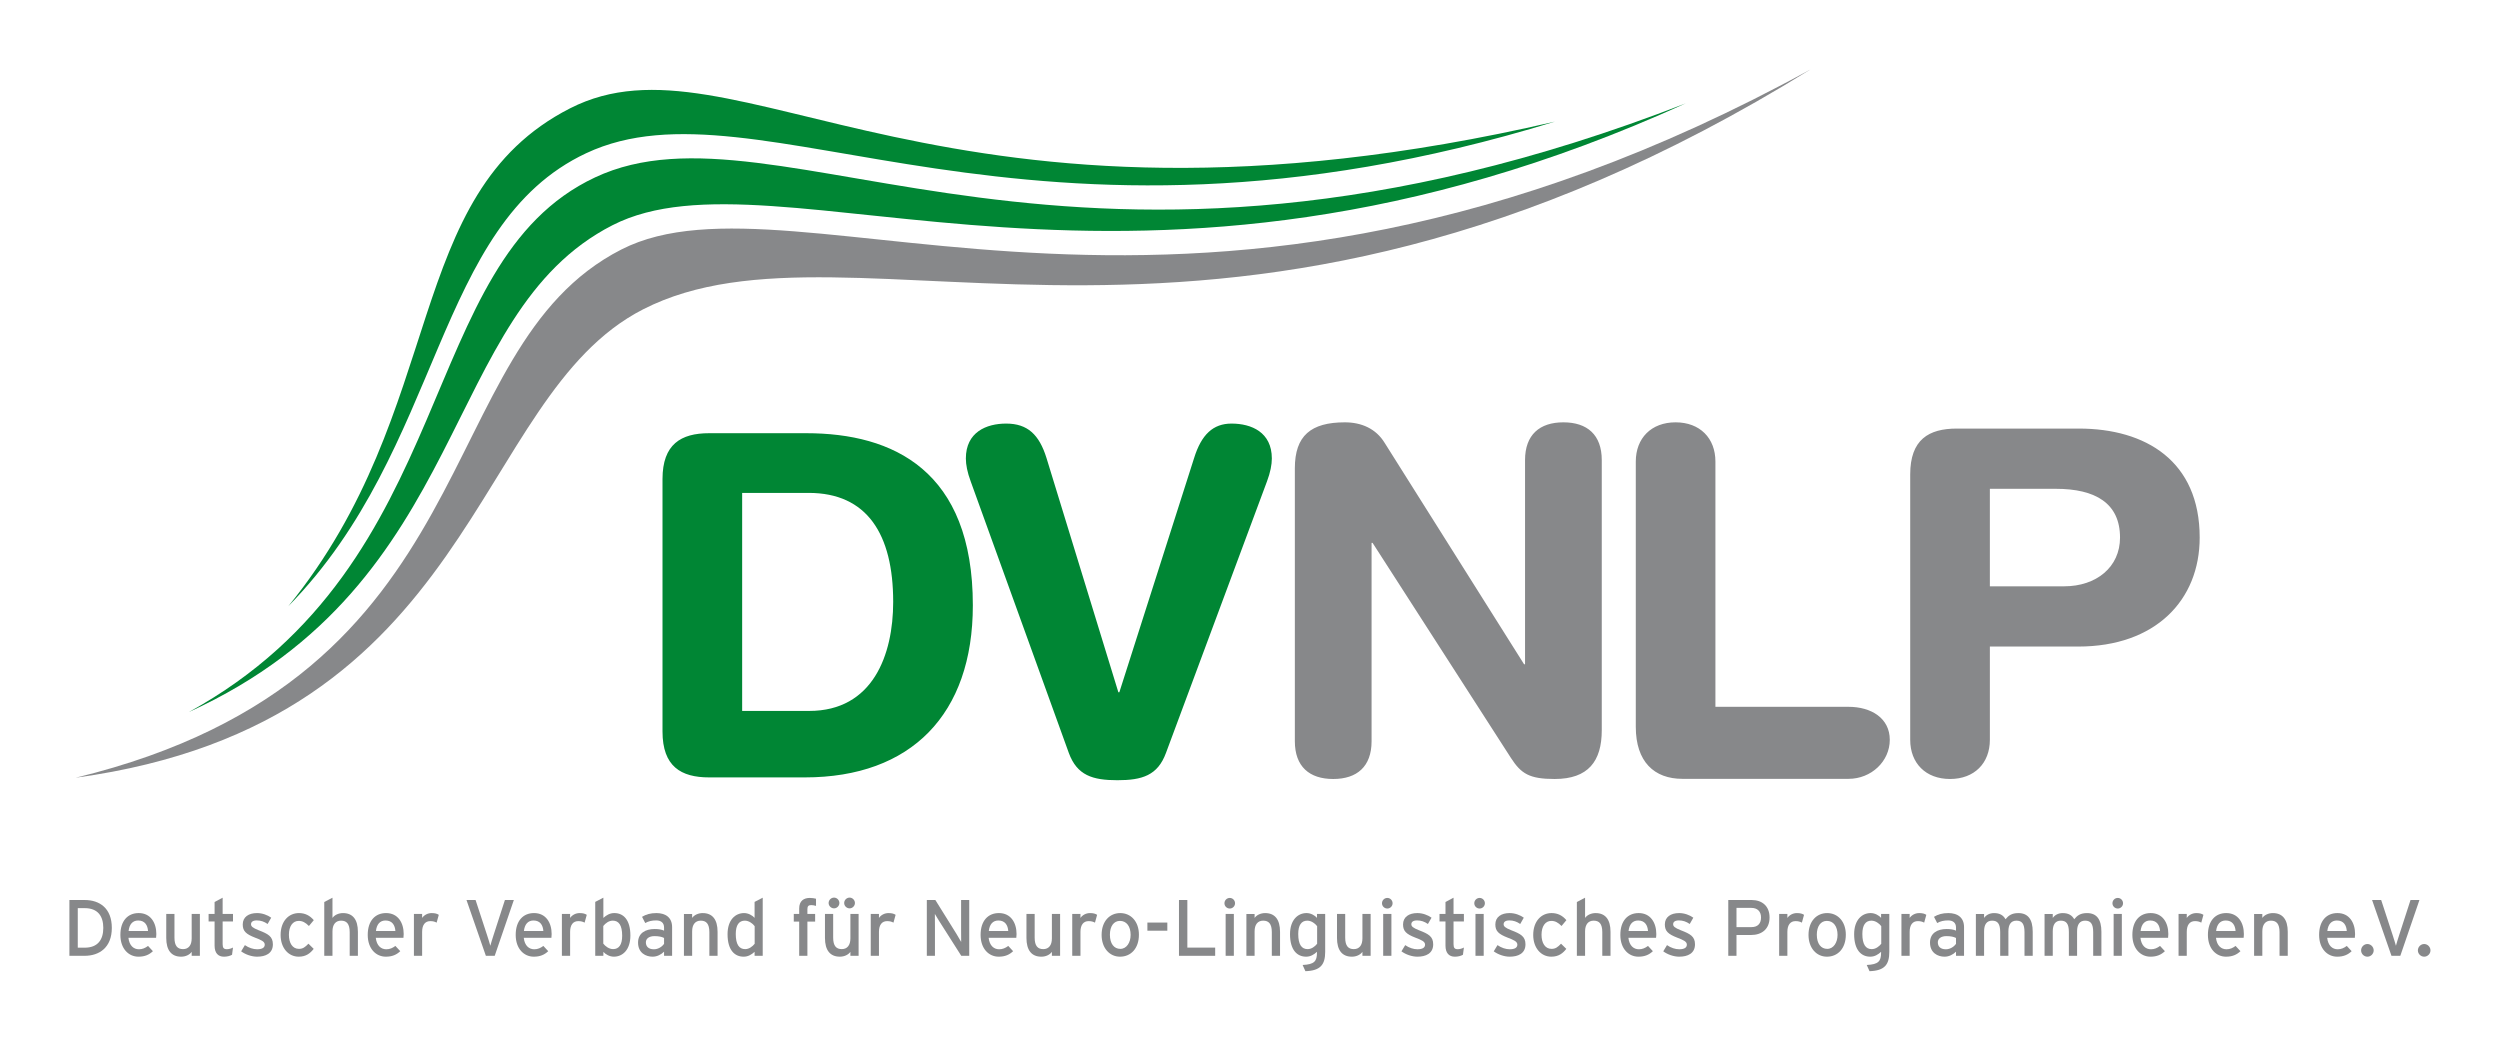 <?xml version="1.0" encoding="UTF-8" standalone="no"?>
<!-- Created with Inkscape (http://www.inkscape.org/) -->

<svg
   xmlns:dc="http://purl.org/dc/elements/1.1/"
   xmlns:cc="http://creativecommons.org/ns#"
   xmlns:rdf="http://www.w3.org/1999/02/22-rdf-syntax-ns#"
   xmlns:svg="http://www.w3.org/2000/svg"
   xmlns="http://www.w3.org/2000/svg"
   version="1.1"
   width="900"
   height="374.626"
   id="svg2"
   xml:space="preserve"><defs
     id="defs6"><clipPath
       id="clipPath16"><path
         d="m 0,0 595.276,0 0,841.89 L 0,841.89 0,0 z"
         id="path18" /></clipPath><clipPath
       id="clipPath90"><path
         d="m 0,0 595.276,0 0,841.89 L 0,841.89 0,0 z"
         id="path92" /></clipPath><clipPath
       id="clipPath132"><path
         d="m 0,0 595.276,0 0,841.89 L 0,841.89 0,0 z"
         id="path134" /></clipPath><clipPath
       id="clipPath178"><path
         d="m 0,0 595.276,0 0,841.89 L 0,841.89 0,0 z"
         id="path180" /></clipPath><clipPath
       id="clipPath222"><path
         d="m 0,0 595.276,0 0,841.89 L 0,841.89 0,0 z"
         id="path224" /></clipPath><clipPath
       id="clipPath264"><path
         d="m 0,0 595.276,0 0,841.89 L 0,841.89 0,0 z"
         id="path266" /></clipPath><clipPath
       id="clipPath310"><path
         d="m 0,0 595.276,0 0,841.89 L 0,841.89 0,0 z"
         id="path312" /></clipPath><clipPath
       id="clipPath352"><path
         d="m 0,0 595.276,0 0,841.89 L 0,841.89 0,0 z"
         id="path354" /></clipPath><clipPath
       id="clipPath398"><path
         d="m 0,0 595.276,0 0,841.89 L 0,841.89 0,0 z"
         id="path400" /></clipPath><clipPath
       id="clipPath442"><path
         d="m 0,0 595.276,0 0,841.89 L 0,841.89 0,0 z"
         id="path444" /></clipPath><clipPath
       id="clipPath488"><path
         d="m 0,0 595.276,0 0,841.89 L 0,841.89 0,0 z"
         id="path490" /></clipPath><clipPath
       id="clipPath530"><path
         d="m 0,0 595.276,0 0,841.89 L 0,841.89 0,0 z"
         id="path532" /></clipPath><clipPath
       id="clipPath578"><path
         d="m 0,0 595.276,0 0,841.89 L 0,841.89 0,0 z"
         id="path580" /></clipPath><clipPath
       id="clipPath616"><path
         d="m 0,0 595.276,0 0,841.89 L 0,841.89 0,0 z"
         id="path618" /></clipPath><clipPath
       id="clipPath660"><path
         d="m 0,0 595.276,0 0,841.89 L 0,841.89 0,0 z"
         id="path662" /></clipPath><clipPath
       id="clipPath704"><path
         d="m 0,0 595.276,0 0,841.89 L 0,841.89 0,0 z"
         id="path706" /></clipPath><clipPath
       id="clipPath746"><path
         d="m 0,0 595.276,0 0,841.89 L 0,841.89 0,0 z"
         id="path748" /></clipPath><clipPath
       id="clipPath796"><path
         d="m 0,0 595.276,0 0,841.89 L 0,841.89 0,0 z"
         id="path798" /></clipPath><clipPath
       id="clipPath868"><path
         d="m -604.28,851.394 1209.06,0 0,-861.607 -1209.06,0 0,861.607 z"
         id="path870" /></clipPath><linearGradient
       x1="0"
       y1="0"
       x2="1"
       y2="0"
       id="linearGradient876"
       gradientUnits="userSpaceOnUse"
       gradientTransform="matrix(0,859.606,859.606,0,-603.28,-9.213)"
       spreadMethod="pad"><stop
         id="stop878"
         style="stop-color:#eceded;stop-opacity:1"
         offset="0" /><stop
         id="stop880"
         style="stop-color:#d9dadb;stop-opacity:1"
         offset="0.75" /><stop
         id="stop882"
         style="stop-color:#d9dadb;stop-opacity:1"
         offset="0.75" /><stop
         id="stop884"
         style="stop-color:#d9dadb;stop-opacity:1"
         offset="1" /></linearGradient><clipPath
       id="clipPath926"><path
         d="m 388.495,86.708 -1.216,-39.039 161.313,3.037 -3.644,38.431 -156.453,-2.429 z"
         id="path928" /></clipPath><clipPath
       id="clipPath942"><path
         d="m 330.484,31.495 237.51,0 0,90.709 -237.51,0 0,-90.709 z"
         id="path944" /></clipPath></defs><g
     transform="matrix(1.25,0,0,-1.25,-388.106,388.997)"
     id="g10"><g
       transform="matrix(2.863,0,0,2.863,-615.705,-58.679)"
       id="g4597"><g
         id="g4461"><path
           d="m 453.757,54.629 c 0,-2.549 1.463,-3.799 3.859,-3.799 2.394,0 3.859,1.25 3.859,3.799 l 0,19.957 0.098,0 13.922,-21.64 c 1.027,-1.589 1.859,-2.116 4.397,-2.116 3.371,0 4.739,1.779 4.739,4.904 l 0,27.173 c 0,2.549 -1.465,3.801 -3.861,3.801 -2.392,0 -3.857,-1.252 -3.857,-3.801 l 0,-20.533 -0.098,0 -14.021,22.264 c -0.879,1.442 -2.346,2.07 -4.007,2.07 -3.418,0 -5.03,-1.349 -5.03,-4.621 l 0,-27.458 z m 34.297,1.444 c 0,-3.513 1.857,-5.228 4.691,-5.228 l 16.707,0 c 2.296,0 4.152,1.764 4.152,3.928 0,2.165 -1.856,3.318 -4.152,3.318 l -13.388,0 0,24.671 c 0,2.357 -1.562,3.946 -4.006,3.946 -2.443,0 -4.004,-1.589 -4.004,-3.946 l 0,-26.689 z m 27.604,-1.3 c 0,-2.358 1.565,-3.943 4.006,-3.943 2.444,0 4.008,1.585 4.008,3.943 l 0,9.379 8.891,0 c 7.769,0 12.215,4.664 12.215,10.964 0,7.695 -5.424,10.964 -12.164,10.964 l -12.265,0 c -2.832,0 -4.691,-1.107 -4.691,-4.615 l 0,-26.692 z m 8.014,25.247 6.645,0 c 3.955,0 6.448,-1.442 6.448,-4.904 0,-2.983 -2.395,-4.904 -5.617,-4.904 l -7.476,0 0,9.808 z"
           id="path932"
           style="fill:#87888a;fill-opacity:1;fill-rule:nonzero;stroke:none" /><path
           d="m 390.147,55.607 c 0,-3.512 1.856,-4.617 4.69,-4.617 l 9.624,0 c 10.7,0 16.904,6.346 16.904,17.311 0,13.562 -8.013,17.313 -16.758,17.313 l -9.77,0 c -2.834,0 -4.69,-1.108 -4.69,-4.617 l 0,-25.39 z m 8.012,24.002 6.693,0 c 5.863,0 8.5,-4.136 8.5,-10.965 0,-5.337 -2.051,-10.967 -8.451,-10.967 l -6.742,0 0,21.932 z m 52.794,1.154 c 0.341,0.914 0.489,1.683 0.489,2.309 0,2.643 -2.054,3.51 -4.055,3.51 -1.857,0 -3.029,-1.106 -3.763,-3.463 l -7.522,-23.566 -0.098,0 -7.23,23.566 c -0.734,2.357 -1.906,3.463 -4.055,3.463 -2.003,0 -4.056,-0.867 -4.056,-3.51 0,-0.626 0.148,-1.395 0.488,-2.309 l 9.87,-27.316 c 0.83,-2.26 2.395,-2.74 4.886,-2.74 2.491,0 4.053,0.48 4.884,2.74 l 10.162,27.316 z"
           id="path936"
           style="fill:#008634;fill-opacity:1;fill-rule:nonzero;stroke:none" /></g><g
         id="g4456"><path
           d="m 505.622,122.204 c -59.082,-36.595 -96.12,-13.248 -117.423,-24.128 -17.407,-8.894 -16.409,-41.549 -57.085,-47.118 42.111,10.225 35.251,43.113 54.895,53.136 17.748,9.058 57.051,-16.2 119.613,18.11"
           id="path948"
           style="fill:#87888a;fill-opacity:1;fill-rule:nonzero;stroke:none" /><path
           d="m 383.368,111.349 c -18.246,-8.558 -13.385,-38.681 -40.867,-53.785 28.641,13.057 25.147,40.057 42.616,48.973 16.621,8.483 52.143,-13.124 107.962,12.259 -61.891,-24.063 -91.103,1.281 -109.711,-7.447"
           id="path952"
           style="fill:#008634;fill-opacity:1;fill-rule:nonzero;stroke:none" /><path
           d="m 382.479,113.784 c -15.341,-7.194 -14.344,-29.641 -29.982,-45.583 16.14,19.805 11.396,41.44 28.343,50.09 16.618,8.485 37.238,-15.674 99.087,-1.33 -53.578,-16.479 -80.113,4.953 -97.448,-3.177"
           id="path956"
           style="fill:#008634;fill-opacity:1;fill-rule:nonzero;stroke:none" /></g><g
         id="g4533"><g
           id="g4465"><path
             d="m 332.017,37.839 -0.69,0 0,-3.978 0.69,0 c 1.332,0 1.877,0.81 1.877,1.989 0,1.179 -0.545,1.989 -1.877,1.989 m 0,-4.795 -1.532,0 0,5.613 1.532,0 c 1.508,0 2.735,-0.826 2.735,-2.807 0,-1.981 -1.267,-2.806 -2.735,-2.806"
             id="path960"
             style="fill:#87888a;fill-opacity:1;fill-rule:nonzero;stroke:none" /><path
             d="m 337.401,36.596 c -0.554,0 -0.89,-0.386 -0.962,-1.059 l 1.956,0 c -0.04,0.578 -0.312,1.059 -0.994,1.059 m 1.804,-1.74 -2.783,0 c 0.089,-0.811 0.546,-1.156 1.059,-1.156 0.353,0 0.633,0.129 0.914,0.337 l 0.49,-0.529 c -0.37,-0.352 -0.811,-0.553 -1.452,-0.553 -0.987,0 -1.82,0.793 -1.82,2.189 0,1.428 0.753,2.198 1.844,2.198 1.195,0 1.772,-0.971 1.772,-2.11 0,-0.152 -0.016,-0.288 -0.024,-0.376"
             id="path964"
             style="fill:#87888a;fill-opacity:1;fill-rule:nonzero;stroke:none" /><path
             d="m 342.785,33.044 0,0.4 c -0.209,-0.304 -0.626,-0.489 -1.059,-0.489 -0.978,0 -1.499,0.641 -1.499,1.885 l 0,2.413 0.826,0 0,-2.382 c 0,-0.849 0.32,-1.155 0.865,-1.155 0.554,0 0.867,0.394 0.867,1.075 l 0,2.462 0.826,0 0,-4.209 -0.826,0 z"
             id="path968"
             style="fill:#87888a;fill-opacity:1;fill-rule:nonzero;stroke:none" /><path
             d="m 346.845,33.147 c -0.201,-0.112 -0.481,-0.192 -0.81,-0.192 -0.585,0 -0.946,0.36 -0.946,1.115 l 0,2.429 -0.602,0 0,0.754 0.602,0 0,1.204 0.81,0.432 0,-1.636 1.042,0 0,-0.754 -1.042,0 0,-2.285 c 0,-0.393 0.128,-0.506 0.433,-0.506 0.216,0 0.457,0.081 0.609,0.169 l -0.096,-0.73 z"
             id="path972"
             style="fill:#87888a;fill-opacity:1;fill-rule:nonzero;stroke:none" /><path
             d="m 349.373,32.955 c -0.57,0 -1.187,0.225 -1.612,0.538 l 0.377,0.625 c 0.393,-0.273 0.834,-0.417 1.227,-0.417 0.521,0 0.77,0.168 0.77,0.466 0,0.319 -0.369,0.472 -0.979,0.705 -0.906,0.353 -1.235,0.657 -1.235,1.323 0,0.754 0.594,1.147 1.436,1.147 0.529,0 1.051,-0.192 1.427,-0.465 l -0.361,-0.633 c -0.344,0.24 -0.689,0.36 -1.09,0.36 -0.401,0 -0.578,-0.16 -0.578,-0.384 0,-0.209 0.145,-0.361 0.778,-0.61 0.938,-0.361 1.42,-0.618 1.42,-1.412 0,-0.929 -0.754,-1.243 -1.58,-1.243"
             id="path976"
             style="fill:#87888a;fill-opacity:1;fill-rule:nonzero;stroke:none" /><path
             d="m 354.579,36.042 c -0.345,0.353 -0.65,0.513 -1.027,0.513 -0.601,0 -0.986,-0.536 -0.986,-1.395 0,-0.825 0.353,-1.419 1.01,-1.419 0.393,0 0.626,0.176 0.955,0.521 l 0.529,-0.521 c -0.329,-0.417 -0.745,-0.786 -1.508,-0.786 -1.026,0 -1.82,0.866 -1.82,2.182 0,1.395 0.818,2.205 1.844,2.205 0.618,0 1.099,-0.249 1.492,-0.714 l -0.489,-0.586 z"
             id="path980"
             style="fill:#87888a;fill-opacity:1;fill-rule:nonzero;stroke:none" /><path
             d="m 358.68,33.044 0,2.381 c 0,0.85 -0.321,1.155 -0.866,1.155 -0.553,0 -0.866,-0.393 -0.866,-1.075 l 0,-2.461 -0.826,0 0,5.413 0.826,0.432 0,-2.036 c 0.209,0.305 0.625,0.489 1.058,0.489 0.979,0 1.5,-0.641 1.5,-1.885 l 0,-2.413 -0.826,0 z"
             id="path984"
             style="fill:#87888a;fill-opacity:1;fill-rule:nonzero;stroke:none" /><path
             d="m 362.283,36.596 c -0.553,0 -0.89,-0.386 -0.962,-1.059 l 1.956,0 c -0.04,0.578 -0.312,1.059 -0.994,1.059 m 1.805,-1.74 -2.784,0 c 0.089,-0.811 0.546,-1.156 1.059,-1.156 0.353,0 0.634,0.129 0.914,0.337 l 0.49,-0.529 c -0.369,-0.352 -0.81,-0.553 -1.452,-0.553 -0.986,0 -1.82,0.793 -1.82,2.189 0,1.428 0.754,2.198 1.844,2.198 1.195,0 1.773,-0.971 1.773,-2.11 0,-0.152 -0.017,-0.288 -0.024,-0.376"
             id="path988"
             style="fill:#87888a;fill-opacity:1;fill-rule:nonzero;stroke:none" /><path
             d="m 367.426,36.38 c -0.176,0.096 -0.361,0.153 -0.633,0.153 -0.522,0 -0.826,-0.37 -0.826,-1.083 l 0,-2.406 -0.826,0 0,4.21 0.826,0 0,-0.401 c 0.192,0.281 0.545,0.489 0.962,0.489 0.337,0 0.545,-0.064 0.714,-0.176 l -0.217,-0.786 z"
             id="path992"
             style="fill:#87888a;fill-opacity:1;fill-rule:nonzero;stroke:none" /></g><g
           id="g4476"><path
             d="m 373.268,33.044 -0.89,0 -1.949,5.613 0.914,0 1.171,-3.577 c 0.104,-0.329 0.265,-0.826 0.313,-1.026 0.048,0.2 0.209,0.706 0.313,1.034 l 1.154,3.569 0.899,0 -1.925,-5.613 z"
             id="path996"
             style="fill:#87888a;fill-opacity:1;fill-rule:nonzero;stroke:none" /><path
             d="m 377.168,36.596 c -0.554,0 -0.89,-0.386 -0.963,-1.059 l 1.957,0 c -0.04,0.578 -0.313,1.059 -0.994,1.059 m 1.805,-1.74 -2.783,0 c 0.088,-0.811 0.545,-1.156 1.058,-1.156 0.353,0 0.633,0.129 0.914,0.337 l 0.489,-0.529 c -0.368,-0.352 -0.81,-0.553 -1.451,-0.553 -0.986,0 -1.82,0.793 -1.82,2.189 0,1.428 0.753,2.198 1.844,2.198 1.195,0 1.772,-0.971 1.772,-2.11 0,-0.152 -0.016,-0.288 -0.023,-0.376"
             id="path1000"
             style="fill:#87888a;fill-opacity:1;fill-rule:nonzero;stroke:none" /><path
             d="m 382.312,36.38 c -0.176,0.096 -0.361,0.153 -0.633,0.153 -0.522,0 -0.826,-0.37 -0.826,-1.083 l 0,-2.406 -0.827,0 0,4.21 0.827,0 0,-0.401 c 0.192,0.281 0.544,0.489 0.962,0.489 0.336,0 0.545,-0.064 0.713,-0.176 l -0.216,-0.786 z"
             id="path1004"
             style="fill:#87888a;fill-opacity:1;fill-rule:nonzero;stroke:none" /><path
             d="m 385.144,36.581 c -0.393,0 -0.738,-0.265 -0.954,-0.538 l 0,-1.773 c 0.184,-0.247 0.57,-0.553 0.986,-0.553 0.594,0 0.914,0.45 0.914,1.34 0,1.059 -0.337,1.524 -0.946,1.524 m 0.112,-3.625 c -0.424,0 -0.826,0.224 -1.058,0.482 l 0,-0.393 -0.818,0 0,5.421 0.818,0.424 0,-2.036 c 0.305,0.28 0.657,0.489 1.099,0.489 0.906,0 1.619,-0.658 1.619,-2.262 0,-1.444 -0.785,-2.125 -1.66,-2.125"
             id="path1008"
             style="fill:#87888a;fill-opacity:1;fill-rule:nonzero;stroke:none" /><path
             d="m 390.303,34.84 c -0.225,0.112 -0.513,0.184 -0.962,0.184 -0.53,0 -0.867,-0.241 -0.867,-0.625 0,-0.418 0.265,-0.699 0.81,-0.699 0.442,0 0.827,0.273 1.019,0.539 l 0,0.601 z m 0,-1.796 0,0.416 c -0.289,-0.288 -0.698,-0.505 -1.155,-0.505 -0.682,0 -1.46,0.385 -1.46,1.419 0,0.939 0.722,1.364 1.676,1.364 0.394,0 0.706,-0.056 0.939,-0.161 l 0,0.314 c 0,0.457 -0.281,0.713 -0.794,0.713 -0.433,0 -0.77,-0.079 -1.099,-0.264 l -0.321,0.625 c 0.401,0.248 0.85,0.377 1.444,0.377 0.938,0 1.58,-0.457 1.58,-1.412 l 0,-2.886 -0.81,0 z"
             id="path1012"
             style="fill:#87888a;fill-opacity:1;fill-rule:nonzero;stroke:none" /><path
             d="m 394.861,33.044 0,2.381 c 0,0.85 -0.321,1.155 -0.866,1.155 -0.553,0 -0.866,-0.393 -0.866,-1.075 l 0,-2.461 -0.826,0 0,4.209 0.826,0 0,-0.4 c 0.208,0.305 0.625,0.489 1.058,0.489 0.979,0 1.5,-0.641 1.5,-1.885 l 0,-2.413 -0.826,0 z"
             id="path1016"
             style="fill:#87888a;fill-opacity:1;fill-rule:nonzero;stroke:none" /><path
             d="m 399.418,36.026 c -0.184,0.25 -0.57,0.554 -0.987,0.554 -0.593,0 -0.914,-0.449 -0.914,-1.339 0,-1.058 0.337,-1.525 0.947,-1.525 0.393,0 0.737,0.265 0.954,0.538 l 0,1.772 z m -0.008,-2.982 0,0.401 c -0.305,-0.281 -0.658,-0.49 -1.099,-0.49 -0.906,0 -1.62,0.658 -1.62,2.262 0,1.443 0.786,2.125 1.661,2.125 0.425,0 0.825,-0.225 1.058,-0.481 l 0,1.604 0.818,0.424 0,-5.845 -0.818,0 z"
             id="path1020"
             style="fill:#87888a;fill-opacity:1;fill-rule:nonzero;stroke:none" /></g><g
           id="g4485"><path
             d="m 405.108,38.144 c -0.273,0 -0.385,-0.104 -0.385,-0.409 l 0,-0.481 0.778,0 0,-0.77 -0.778,0 0,-3.439 -0.826,0 0,3.439 -0.545,0 0,0.77 0.545,0 0,0.553 c 0,0.771 0.473,1.059 1.066,1.059 0.217,0 0.45,-0.032 0.626,-0.08 l 0,-0.721 c -0.192,0.056 -0.337,0.079 -0.481,0.079"
             id="path1024"
             style="fill:#87888a;fill-opacity:1;fill-rule:nonzero;stroke:none" /><path
             d="m 408.967,37.816 c -0.297,0 -0.545,0.249 -0.545,0.537 0,0.297 0.248,0.545 0.545,0.545 0.289,0 0.537,-0.248 0.537,-0.545 0,-0.288 -0.248,-0.537 -0.537,-0.537 m -1.564,0 c -0.297,0 -0.546,0.249 -0.546,0.537 0,0.297 0.249,0.545 0.546,0.545 0.289,0 0.537,-0.248 0.537,-0.545 0,-0.288 -0.248,-0.537 -0.537,-0.537 m 1.644,-4.771 0,0.4 c -0.209,-0.305 -0.625,-0.489 -1.058,-0.489 -0.979,0 -1.5,0.641 -1.5,1.885 l 0,2.413 0.825,0 0,-2.382 c 0,-0.849 0.322,-1.155 0.867,-1.155 0.553,0 0.866,0.394 0.866,1.075 l 0,2.462 0.826,0 0,-4.209 -0.826,0 z"
             id="path1028"
             style="fill:#87888a;fill-opacity:1;fill-rule:nonzero;stroke:none" /><path
             d="m 413.38,36.38 c -0.176,0.096 -0.361,0.153 -0.633,0.153 -0.522,0 -0.826,-0.37 -0.826,-1.083 l 0,-2.406 -0.826,0 0,4.21 0.826,0 0,-0.401 c 0.192,0.281 0.545,0.489 0.962,0.489 0.337,0 0.545,-0.064 0.714,-0.176 l -0.217,-0.786 z"
             id="path1032"
             style="fill:#87888a;fill-opacity:1;fill-rule:nonzero;stroke:none" /></g><g
           id="g4490"><path
             d="m 420.2,33.044 -2.237,3.52 c -0.136,0.208 -0.329,0.545 -0.417,0.689 0,-0.208 0.008,-0.986 0.008,-1.298 l 0,-2.911 -0.818,0 0,5.613 0.858,0 2.133,-3.424 c 0.144,-0.233 0.385,-0.65 0.465,-0.795 0,0.209 -0.008,1.011 -0.008,1.324 l 0,2.895 0.818,0 0,-5.613 -0.802,0 z"
             id="path1036"
             style="fill:#87888a;fill-opacity:1;fill-rule:nonzero;stroke:none" /><path
             d="m 423.933,36.596 c -0.553,0 -0.89,-0.386 -0.962,-1.059 l 1.957,0 c -0.041,0.578 -0.313,1.059 -0.995,1.059 m 1.805,-1.74 -2.784,0 c 0.089,-0.811 0.546,-1.156 1.059,-1.156 0.353,0 0.634,0.129 0.915,0.337 l 0.489,-0.529 c -0.369,-0.352 -0.81,-0.553 -1.452,-0.553 -0.986,0 -1.82,0.793 -1.82,2.189 0,1.428 0.754,2.198 1.844,2.198 1.195,0 1.773,-0.971 1.773,-2.11 0,-0.152 -0.017,-0.288 -0.024,-0.376"
             id="path1040"
             style="fill:#87888a;fill-opacity:1;fill-rule:nonzero;stroke:none" /><path
             d="m 429.317,33.044 0,0.4 c -0.209,-0.304 -0.626,-0.489 -1.059,-0.489 -0.978,0 -1.5,0.641 -1.5,1.885 l 0,2.413 0.826,0 0,-2.382 c 0,-0.849 0.321,-1.155 0.867,-1.155 0.553,0 0.866,0.394 0.866,1.075 l 0,2.462 0.826,0 0,-4.209 -0.826,0 z"
             id="path1044"
             style="fill:#87888a;fill-opacity:1;fill-rule:nonzero;stroke:none" /><path
             d="m 433.65,36.38 c -0.176,0.096 -0.361,0.153 -0.633,0.153 -0.522,0 -0.826,-0.37 -0.826,-1.083 l 0,-2.406 -0.827,0 0,4.21 0.827,0 0,-0.401 c 0.192,0.281 0.545,0.489 0.962,0.489 0.337,0 0.545,-0.064 0.714,-0.176 l -0.217,-0.786 z"
             id="path1048"
             style="fill:#87888a;fill-opacity:1;fill-rule:nonzero;stroke:none" /><path
             d="m 436.163,36.556 c -0.625,0 -1.01,-0.552 -1.01,-1.387 0,-0.922 0.425,-1.428 1.05,-1.428 0.626,0 1.034,0.634 1.034,1.404 0,0.859 -0.408,1.411 -1.074,1.411 m 0.008,-3.601 c -1.059,0 -1.852,0.875 -1.852,2.19 0,1.38 0.817,2.197 1.876,2.197 1.075,0 1.877,-0.857 1.877,-2.173 0,-1.395 -0.818,-2.214 -1.901,-2.214"
             id="path1052"
             style="fill:#87888a;fill-opacity:1;fill-rule:nonzero;stroke:none" /><path
             d="m 438.924,36.388 2.005,0 0,-0.819 -2.005,0 0,0.819 z"
             id="path1054"
             style="fill:#87888a;fill-opacity:1;fill-rule:nonzero;stroke:none" /><path
             d="m 442.101,33.044 0,5.613 0.842,0 0,-4.788 2.799,0 0,-0.825 -3.641,0 z"
             id="path1058"
             style="fill:#87888a;fill-opacity:1;fill-rule:nonzero;stroke:none" /><path
             d="m 446.795,37.254 0.826,0 0,-4.209 -0.826,0 0,4.209 z m 0.417,0.545 c -0.297,0 -0.537,0.24 -0.537,0.53 0,0.297 0.24,0.537 0.537,0.537 0.289,0 0.529,-0.24 0.529,-0.537 0,-0.29 -0.24,-0.53 -0.529,-0.53"
             id="path1060"
             style="fill:#87888a;fill-opacity:1;fill-rule:nonzero;stroke:none" /><path
             d="m 451.44,33.044 0,2.381 c 0,0.85 -0.32,1.155 -0.867,1.155 -0.553,0 -0.865,-0.393 -0.865,-1.075 l 0,-2.461 -0.826,0 0,4.209 0.826,0 0,-0.4 c 0.208,0.305 0.625,0.489 1.059,0.489 0.978,0 1.5,-0.641 1.5,-1.885 l 0,-2.413 -0.827,0 z"
             id="path1064"
             style="fill:#87888a;fill-opacity:1;fill-rule:nonzero;stroke:none" /><path
             d="m 455.998,36.026 c -0.185,0.25 -0.57,0.554 -0.986,0.554 -0.594,0 -0.914,-0.449 -0.914,-1.339 0,-1.058 0.336,-1.525 0.945,-1.525 0.393,0 0.739,0.265 0.955,0.538 l 0,1.772 z m -1.179,-4.53 -0.281,0.625 c 1.187,0.056 1.444,0.377 1.444,1.251 l 0,0.073 c -0.304,-0.281 -0.65,-0.49 -1.09,-0.49 -0.899,0 -1.621,0.658 -1.621,2.262 0,1.443 0.795,2.125 1.66,2.125 0.426,0 0.827,-0.225 1.051,-0.481 l 0,0.393 0.826,0 0,-3.809 c 0,-1.284 -0.465,-1.902 -1.989,-1.949"
             id="path1068"
             style="fill:#87888a;fill-opacity:1;fill-rule:nonzero;stroke:none" /><path
             d="m 460.555,33.044 0,0.4 c -0.209,-0.304 -0.625,-0.489 -1.059,-0.489 -0.978,0 -1.499,0.641 -1.499,1.885 l 0,2.413 0.825,0 0,-2.382 c 0,-0.849 0.322,-1.155 0.867,-1.155 0.553,0 0.866,0.394 0.866,1.075 l 0,2.462 0.826,0 0,-4.209 -0.826,0 z"
             id="path1072"
             style="fill:#87888a;fill-opacity:1;fill-rule:nonzero;stroke:none" /><path
             d="m 462.643,37.254 0.827,0 0,-4.209 -0.827,0 0,4.209 z m 0.417,0.545 c -0.297,0 -0.537,0.24 -0.537,0.53 0,0.297 0.24,0.537 0.537,0.537 0.29,0 0.529,-0.24 0.529,-0.537 0,-0.29 -0.239,-0.53 -0.529,-0.53"
             id="path1074"
             style="fill:#87888a;fill-opacity:1;fill-rule:nonzero;stroke:none" /><path
             d="m 466.093,32.955 c -0.57,0 -1.187,0.225 -1.613,0.538 l 0.378,0.625 c 0.392,-0.273 0.834,-0.417 1.227,-0.417 0.521,0 0.77,0.168 0.77,0.466 0,0.319 -0.369,0.472 -0.979,0.705 -0.906,0.353 -1.235,0.657 -1.235,1.323 0,0.754 0.594,1.147 1.436,1.147 0.529,0 1.05,-0.192 1.428,-0.465 l -0.362,-0.633 c -0.344,0.24 -0.689,0.36 -1.09,0.36 -0.401,0 -0.578,-0.16 -0.578,-0.384 0,-0.209 0.145,-0.361 0.778,-0.61 0.939,-0.361 1.42,-0.618 1.42,-1.412 0,-0.929 -0.754,-1.243 -1.58,-1.243"
             id="path1078"
             style="fill:#87888a;fill-opacity:1;fill-rule:nonzero;stroke:none" /><path
             d="m 470.666,33.147 c -0.2,-0.112 -0.481,-0.192 -0.81,-0.192 -0.585,0 -0.946,0.36 -0.946,1.115 l 0,2.429 -0.602,0 0,0.754 0.602,0 0,1.204 0.81,0.432 0,-1.636 1.042,0 0,-0.754 -1.042,0 0,-2.285 c 0,-0.393 0.128,-0.506 0.433,-0.506 0.217,0 0.457,0.081 0.609,0.169 l -0.096,-0.73 z"
             id="path1082"
             style="fill:#87888a;fill-opacity:1;fill-rule:nonzero;stroke:none" /><path
             d="m 471.927,37.254 0.827,0 0,-4.209 -0.827,0 0,4.209 z m 0.417,0.545 c -0.297,0 -0.537,0.24 -0.537,0.53 0,0.297 0.24,0.537 0.537,0.537 0.289,0 0.53,-0.24 0.53,-0.537 0,-0.29 -0.241,-0.53 -0.53,-0.53"
             id="path1084"
             style="fill:#87888a;fill-opacity:1;fill-rule:nonzero;stroke:none" /><path
             d="m 475.376,32.955 c -0.569,0 -1.186,0.225 -1.611,0.538 l 0.377,0.625 c 0.392,-0.273 0.834,-0.417 1.227,-0.417 0.521,0 0.77,0.168 0.77,0.466 0,0.319 -0.369,0.472 -0.979,0.705 -0.906,0.353 -1.235,0.657 -1.235,1.323 0,0.754 0.593,1.147 1.436,1.147 0.529,0 1.05,-0.192 1.427,-0.465 l -0.361,-0.633 c -0.344,0.24 -0.689,0.36 -1.09,0.36 -0.401,0 -0.578,-0.16 -0.578,-0.384 0,-0.209 0.144,-0.361 0.778,-0.61 0.938,-0.361 1.419,-0.618 1.419,-1.412 0,-0.929 -0.753,-1.243 -1.58,-1.243"
             id="path1088"
             style="fill:#87888a;fill-opacity:1;fill-rule:nonzero;stroke:none" /><path
             d="m 480.584,36.042 c -0.344,0.353 -0.65,0.513 -1.027,0.513 -0.601,0 -0.985,-0.536 -0.985,-1.395 0,-0.825 0.352,-1.419 1.01,-1.419 0.393,0 0.626,0.176 0.953,0.521 l 0.531,-0.521 c -0.329,-0.417 -0.746,-0.786 -1.509,-0.786 -1.026,0 -1.821,0.866 -1.821,2.182 0,1.395 0.819,2.205 1.846,2.205 0.618,0 1.098,-0.249 1.491,-0.714 l -0.489,-0.586 z"
             id="path1092"
             style="fill:#87888a;fill-opacity:1;fill-rule:nonzero;stroke:none" /><path
             d="m 484.684,33.044 0,2.381 c 0,0.85 -0.32,1.155 -0.866,1.155 -0.553,0 -0.866,-0.393 -0.866,-1.075 l 0,-2.461 -0.826,0 0,5.413 0.826,0.432 0,-2.036 c 0.209,0.305 0.625,0.489 1.058,0.489 0.979,0 1.501,-0.641 1.501,-1.885 l 0,-2.413 -0.827,0 z"
             id="path1096"
             style="fill:#87888a;fill-opacity:1;fill-rule:nonzero;stroke:none" /><path
             d="m 488.288,36.596 c -0.553,0 -0.89,-0.386 -0.962,-1.059 l 1.956,0 c -0.039,0.578 -0.312,1.059 -0.994,1.059 m 1.804,-1.74 -2.782,0 c 0.088,-0.811 0.545,-1.156 1.059,-1.156 0.352,0 0.633,0.129 0.913,0.337 l 0.49,-0.529 c -0.369,-0.352 -0.81,-0.553 -1.452,-0.553 -0.986,0 -1.821,0.793 -1.821,2.189 0,1.428 0.755,2.198 1.845,2.198 1.195,0 1.773,-0.971 1.773,-2.11 0,-0.152 -0.016,-0.288 -0.025,-0.376"
             id="path1100"
             style="fill:#87888a;fill-opacity:1;fill-rule:nonzero;stroke:none" /><path
             d="m 492.428,32.955 c -0.57,0 -1.187,0.225 -1.611,0.538 l 0.376,0.625 c 0.393,-0.273 0.834,-0.417 1.227,-0.417 0.521,0 0.77,0.168 0.77,0.466 0,0.319 -0.369,0.472 -0.978,0.705 -0.906,0.353 -1.236,0.657 -1.236,1.323 0,0.754 0.594,1.147 1.437,1.147 0.528,0 1.05,-0.192 1.427,-0.465 l -0.361,-0.633 c -0.345,0.24 -0.69,0.36 -1.091,0.36 -0.401,0 -0.577,-0.16 -0.577,-0.384 0,-0.209 0.144,-0.361 0.778,-0.61 0.938,-0.361 1.419,-0.618 1.419,-1.412 0,-0.929 -0.754,-1.243 -1.58,-1.243"
             id="path1104"
             style="fill:#87888a;fill-opacity:1;fill-rule:nonzero;stroke:none" /></g><g
           id="g4512"><path
             d="m 499.69,37.863 -1.507,0 0,-1.933 1.507,0 c 0.642,0 0.962,0.369 0.962,0.971 0,0.617 -0.376,0.962 -0.962,0.962 m -0.04,-2.726 -1.467,0 0,-2.093 -0.826,0 0,5.613 2.349,0 c 1.034,0 1.804,-0.593 1.804,-1.756 0,-1.155 -0.77,-1.764 -1.86,-1.764"
             id="path1108"
             style="fill:#87888a;fill-opacity:1;fill-rule:nonzero;stroke:none" /><path
             d="m 504.761,36.38 c -0.176,0.096 -0.361,0.153 -0.634,0.153 -0.521,0 -0.825,-0.37 -0.825,-1.083 l 0,-2.406 -0.827,0 0,4.21 0.827,0 0,-0.401 c 0.192,0.281 0.544,0.489 0.962,0.489 0.337,0 0.545,-0.064 0.714,-0.176 l -0.217,-0.786 z"
             id="path1112"
             style="fill:#87888a;fill-opacity:1;fill-rule:nonzero;stroke:none" /><path
             d="m 507.274,36.556 c -0.626,0 -1.01,-0.552 -1.01,-1.387 0,-0.922 0.424,-1.428 1.05,-1.428 0.626,0 1.035,0.634 1.035,1.404 0,0.859 -0.409,1.411 -1.075,1.411 m 0.008,-3.601 c -1.059,0 -1.853,0.875 -1.853,2.19 0,1.38 0.818,2.197 1.877,2.197 1.075,0 1.876,-0.857 1.876,-2.173 0,-1.395 -0.818,-2.214 -1.9,-2.214"
             id="path1116"
             style="fill:#87888a;fill-opacity:1;fill-rule:nonzero;stroke:none" /><path
             d="m 512.746,36.026 c -0.185,0.25 -0.569,0.554 -0.987,0.554 -0.594,0 -0.914,-0.449 -0.914,-1.339 0,-1.058 0.337,-1.525 0.946,-1.525 0.394,0 0.738,0.265 0.955,0.538 l 0,1.772 z m -1.18,-4.53 -0.28,0.625 c 1.187,0.056 1.443,0.377 1.443,1.251 l 0,0.073 c -0.304,-0.281 -0.65,-0.49 -1.09,-0.49 -0.899,0 -1.62,0.658 -1.62,2.262 0,1.443 0.794,2.125 1.659,2.125 0.426,0 0.827,-0.225 1.051,-0.481 l 0,0.393 0.827,0 0,-3.809 c 0,-1.284 -0.466,-1.902 -1.99,-1.949"
             id="path1120"
             style="fill:#87888a;fill-opacity:1;fill-rule:nonzero;stroke:none" /><path
             d="m 517.063,36.38 c -0.177,0.096 -0.362,0.153 -0.634,0.153 -0.521,0 -0.826,-0.37 -0.826,-1.083 l 0,-2.406 -0.827,0 0,4.21 0.827,0 0,-0.401 c 0.192,0.281 0.545,0.489 0.962,0.489 0.337,0 0.545,-0.064 0.714,-0.176 l -0.216,-0.786 z"
             id="path1124"
             style="fill:#87888a;fill-opacity:1;fill-rule:nonzero;stroke:none" /><path
             d="m 520.265,34.84 c -0.225,0.112 -0.513,0.184 -0.963,0.184 -0.529,0 -0.865,-0.241 -0.865,-0.625 0,-0.418 0.264,-0.699 0.81,-0.699 0.44,0 0.825,0.273 1.018,0.539 l 0,0.601 z m 0,-1.796 0,0.416 c -0.289,-0.288 -0.698,-0.505 -1.154,-0.505 -0.682,0 -1.461,0.385 -1.461,1.419 0,0.939 0.722,1.364 1.677,1.364 0.393,0 0.706,-0.056 0.938,-0.161 l 0,0.314 c 0,0.457 -0.281,0.713 -0.794,0.713 -0.433,0 -0.77,-0.079 -1.099,-0.264 l -0.321,0.625 c 0.401,0.248 0.85,0.377 1.444,0.377 0.938,0 1.579,-0.457 1.579,-1.412 l 0,-2.886 -0.809,0 z"
             id="path1128"
             style="fill:#87888a;fill-opacity:1;fill-rule:nonzero;stroke:none" /><path
             d="m 527.156,33.044 0,2.381 c 0,0.85 -0.264,1.155 -0.81,1.155 -0.554,0 -0.81,-0.393 -0.81,-1.075 l 0,-2.461 -0.826,0 0,2.381 c 0,0.85 -0.265,1.155 -0.809,1.155 -0.554,0 -0.811,-0.393 -0.811,-1.075 l 0,-2.461 -0.826,0 0,4.209 0.826,0 0,-0.4 c 0.208,0.305 0.569,0.489 1.002,0.489 0.57,0 0.931,-0.217 1.155,-0.618 0.305,0.377 0.634,0.618 1.291,0.618 0.979,0 1.444,-0.641 1.444,-1.885 l 0,-2.413 -0.826,0 z"
             id="path1132"
             style="fill:#87888a;fill-opacity:1;fill-rule:nonzero;stroke:none" /><path
             d="m 534.065,33.044 0,2.381 c 0,0.85 -0.264,1.155 -0.81,1.155 -0.554,0 -0.81,-0.393 -0.81,-1.075 l 0,-2.461 -0.826,0 0,2.381 c 0,0.85 -0.264,1.155 -0.81,1.155 -0.554,0 -0.811,-0.393 -0.811,-1.075 l 0,-2.461 -0.825,0 0,4.209 0.825,0 0,-0.4 c 0.21,0.305 0.57,0.489 1.003,0.489 0.57,0 0.93,-0.217 1.155,-0.618 0.305,0.377 0.633,0.618 1.291,0.618 0.979,0 1.444,-0.641 1.444,-1.885 l 0,-2.413 -0.826,0 z"
             id="path1136"
             style="fill:#87888a;fill-opacity:1;fill-rule:nonzero;stroke:none" /><path
             d="m 536.122,37.254 0.825,0 0,-4.209 -0.825,0 0,4.209 z m 0.416,0.545 c -0.296,0 -0.536,0.24 -0.536,0.53 0,0.297 0.24,0.537 0.536,0.537 0.29,0 0.53,-0.24 0.53,-0.537 0,-0.29 -0.24,-0.53 -0.53,-0.53"
             id="path1138"
             style="fill:#87888a;fill-opacity:1;fill-rule:nonzero;stroke:none" /><path
             d="m 539.796,36.596 c -0.553,0 -0.89,-0.386 -0.962,-1.059 l 1.956,0 c -0.039,0.578 -0.312,1.059 -0.994,1.059 m 1.804,-1.74 -2.782,0 c 0.088,-0.811 0.545,-1.156 1.058,-1.156 0.353,0 0.634,0.129 0.914,0.337 l 0.489,-0.529 c -0.369,-0.352 -0.809,-0.553 -1.451,-0.553 -0.987,0 -1.821,0.793 -1.821,2.189 0,1.428 0.754,2.198 1.845,2.198 1.195,0 1.772,-0.971 1.772,-2.11 0,-0.152 -0.016,-0.288 -0.024,-0.376"
             id="path1142"
             style="fill:#87888a;fill-opacity:1;fill-rule:nonzero;stroke:none" /><path
             d="m 544.939,36.38 c -0.177,0.096 -0.361,0.153 -0.634,0.153 -0.521,0 -0.827,-0.37 -0.827,-1.083 l 0,-2.406 -0.825,0 0,4.21 0.825,0 0,-0.401 c 0.194,0.281 0.546,0.489 0.963,0.489 0.337,0 0.546,-0.064 0.713,-0.176 l -0.215,-0.786 z"
             id="path1146"
             style="fill:#87888a;fill-opacity:1;fill-rule:nonzero;stroke:none" /><path
             d="m 547.395,36.596 c -0.553,0 -0.89,-0.386 -0.963,-1.059 l 1.957,0 c -0.039,0.578 -0.312,1.059 -0.994,1.059 m 1.804,-1.74 -2.782,0 c 0.088,-0.811 0.545,-1.156 1.058,-1.156 0.353,0 0.633,0.129 0.914,0.337 l 0.49,-0.529 c -0.369,-0.352 -0.81,-0.553 -1.452,-0.553 -0.986,0 -1.82,0.793 -1.82,2.189 0,1.428 0.753,2.198 1.844,2.198 1.195,0 1.773,-0.971 1.773,-2.11 0,-0.152 -0.017,-0.288 -0.025,-0.376"
             id="path1150"
             style="fill:#87888a;fill-opacity:1;fill-rule:nonzero;stroke:none" /><path
             d="m 552.811,33.044 0,2.381 c 0,0.85 -0.321,1.155 -0.866,1.155 -0.554,0 -0.866,-0.393 -0.866,-1.075 l 0,-2.461 -0.827,0 0,4.209 0.827,0 0,-0.4 c 0.209,0.305 0.625,0.489 1.058,0.489 0.979,0 1.5,-0.641 1.5,-1.885 l 0,-2.413 -0.826,0 z"
             id="path1154"
             style="fill:#87888a;fill-opacity:1;fill-rule:nonzero;stroke:none" /></g><g
           id="g4527"><path
             d="m 558.581,36.596 c -0.554,0 -0.89,-0.386 -0.963,-1.059 l 1.958,0 c -0.04,0.578 -0.313,1.059 -0.995,1.059 m 1.804,-1.74 -2.782,0 c 0.088,-0.811 0.545,-1.156 1.059,-1.156 0.352,0 0.633,0.129 0.914,0.337 l 0.489,-0.529 c -0.369,-0.352 -0.81,-0.553 -1.452,-0.553 -0.986,0 -1.821,0.793 -1.821,2.189 0,1.428 0.754,2.198 1.846,2.198 1.194,0 1.771,-0.971 1.771,-2.11 0,-0.152 -0.015,-0.288 -0.024,-0.376"
             id="path1158"
             style="fill:#87888a;fill-opacity:1;fill-rule:nonzero;stroke:none" /><path
             d="m 561.648,32.955 c -0.345,0 -0.633,0.289 -0.633,0.633 0,0.345 0.288,0.642 0.633,0.642 0.345,0 0.633,-0.297 0.633,-0.642 0,-0.344 -0.288,-0.633 -0.633,-0.633"
             id="path1162"
             style="fill:#87888a;fill-opacity:1;fill-rule:nonzero;stroke:none" /><path
             d="m 564.96,33.044 -0.89,0 -1.95,5.613 0.915,0 1.17,-3.577 c 0.105,-0.329 0.265,-0.826 0.314,-1.026 0.048,0.2 0.208,0.706 0.313,1.034 l 1.155,3.569 0.897,0 -1.924,-5.613 z"
             id="path1166"
             style="fill:#87888a;fill-opacity:1;fill-rule:nonzero;stroke:none" /><path
             d="m 567.36,32.955 c -0.344,0 -0.634,0.289 -0.634,0.633 0,0.345 0.29,0.642 0.634,0.642 0.345,0 0.634,-0.297 0.634,-0.642 0,-0.344 -0.289,-0.633 -0.634,-0.633"
             id="path1170"
             style="fill:#87888a;fill-opacity:1;fill-rule:nonzero;stroke:none" /></g></g></g></g></svg>